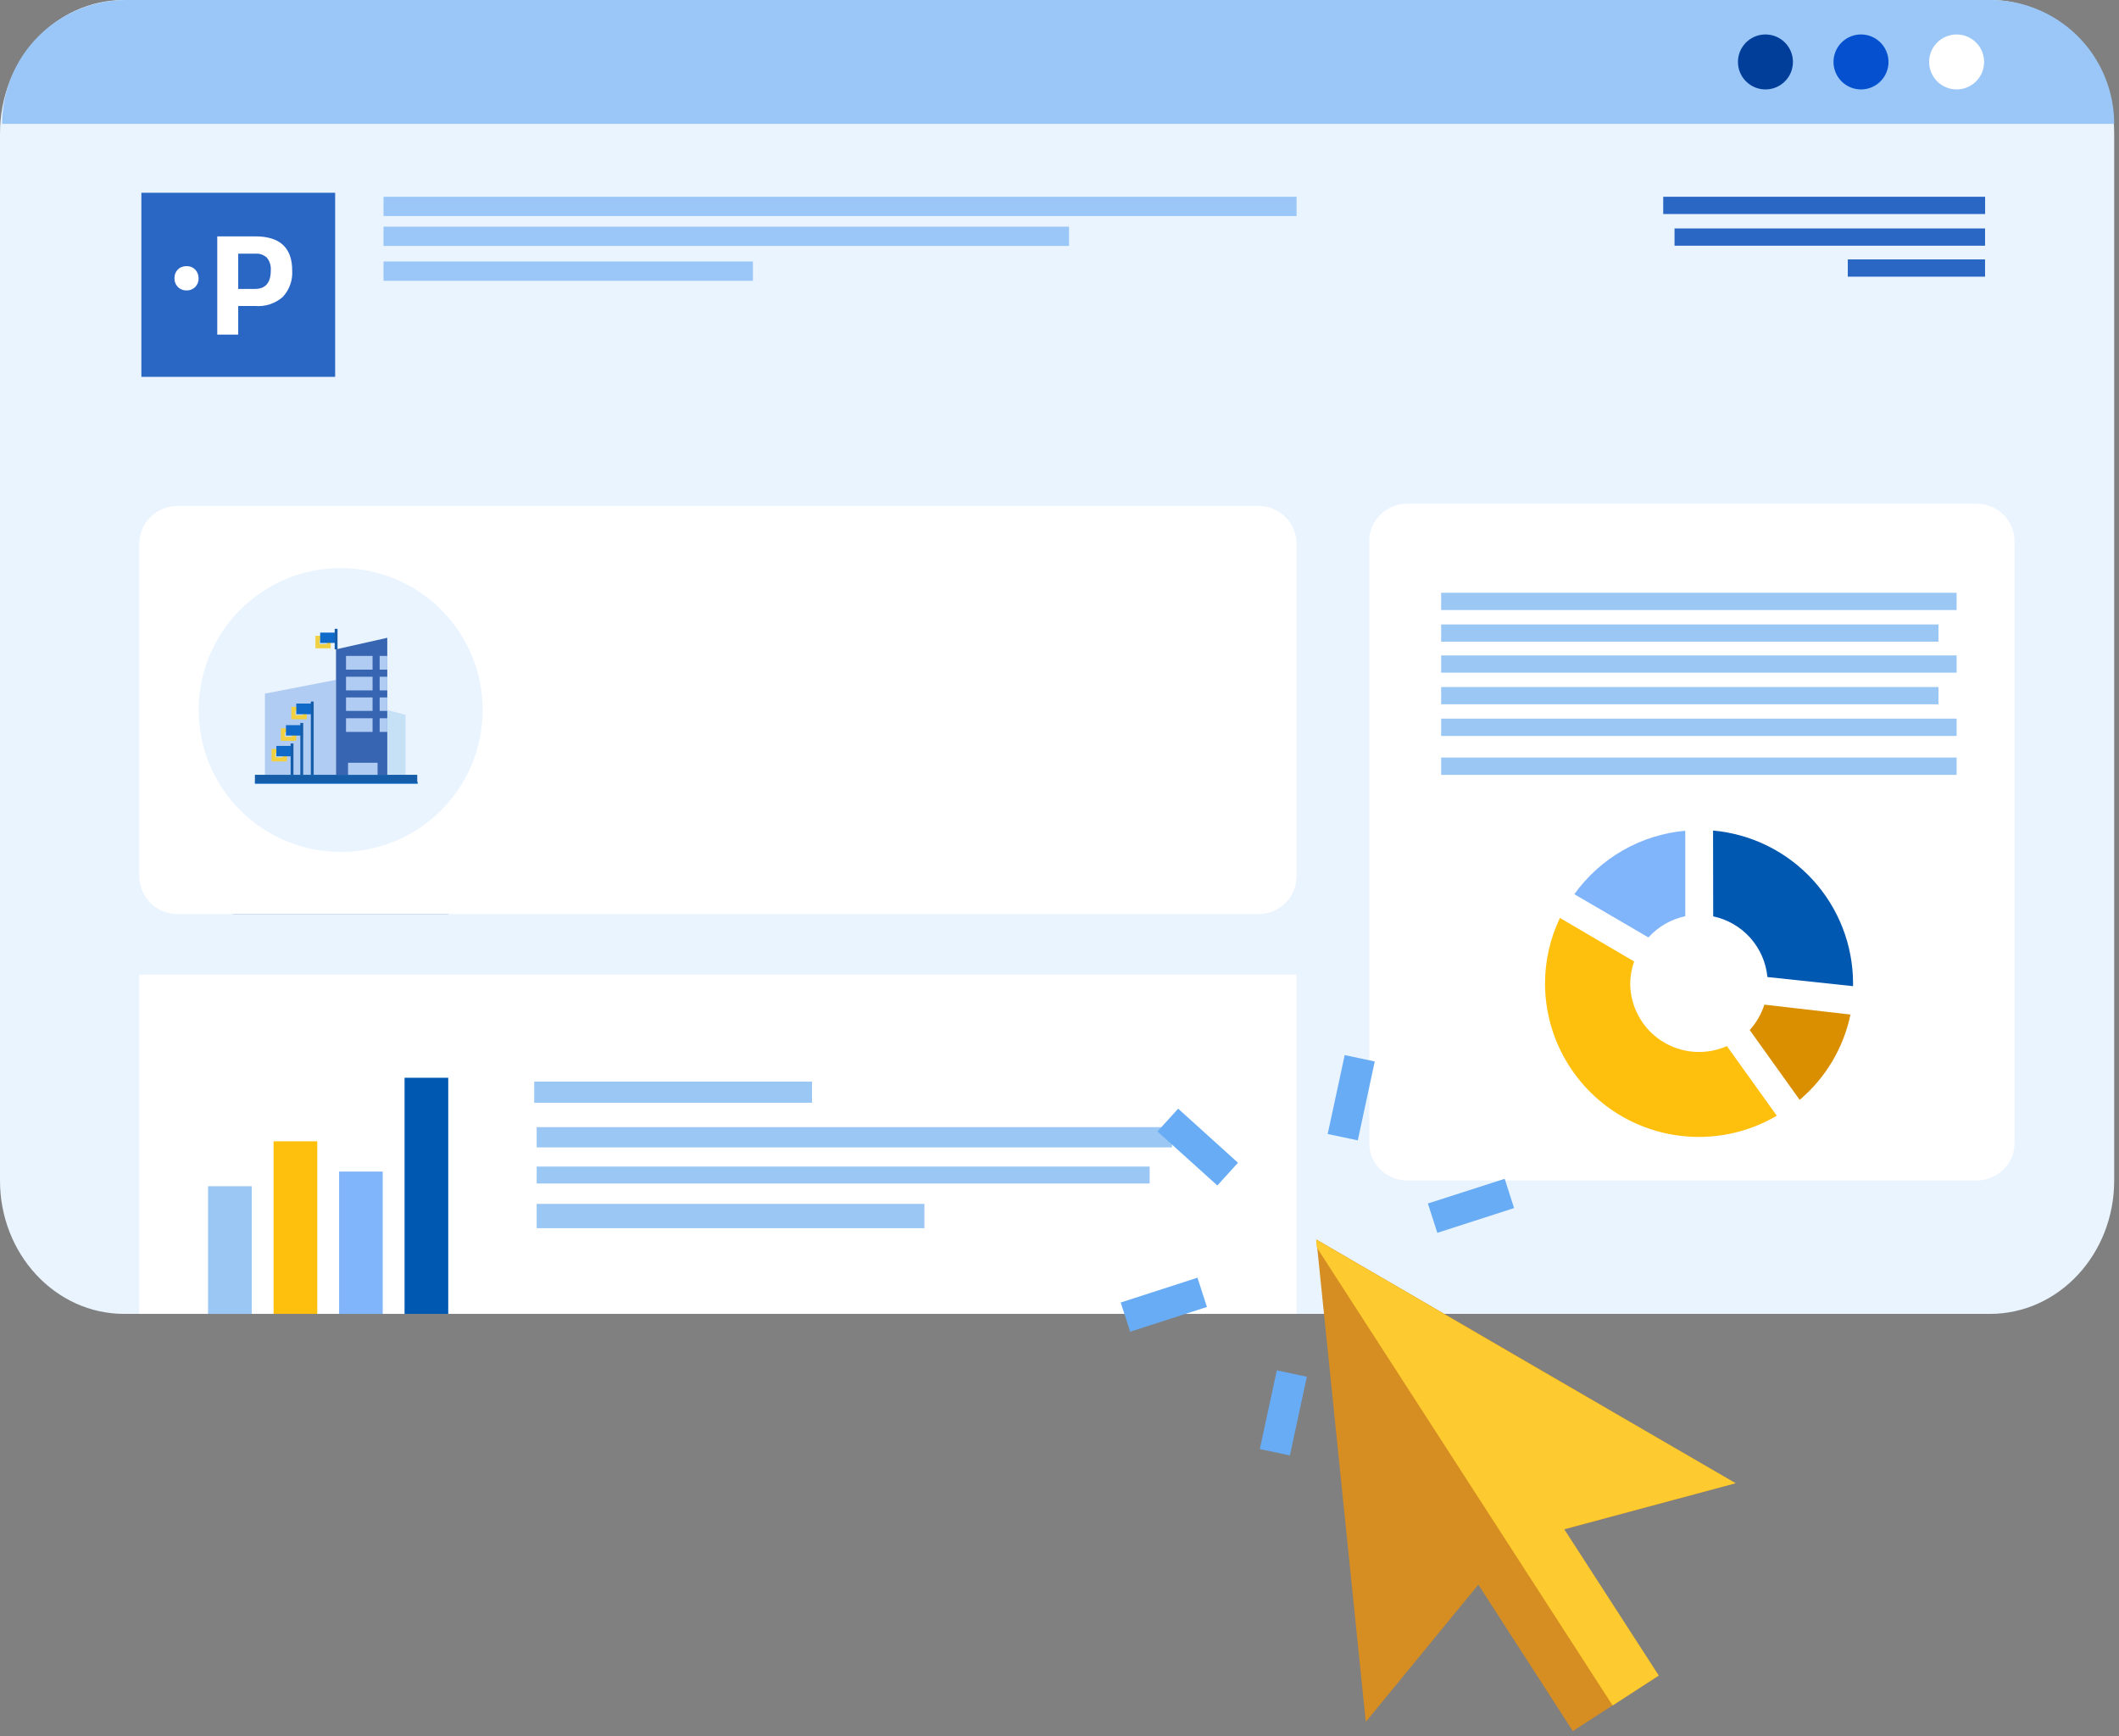 <svg width="382" height="313" viewBox="0 0 382 313" fill="none" xmlns="http://www.w3.org/2000/svg">
<rect x="0" y="0" width="382" height="313" fill="#808080" stroke="none"/>
<g clip-path="url(#clip0_13545_299351)">
<path d="M358.769 0H22.364C10.015 0 0 10.755 0 24.027V212.815C0 226.087 10.015 236.842 22.364 236.842H358.769C371.119 236.842 381.133 226.087 381.133 212.815V24.027C381.133 10.755 371.119 0 358.769 0Z" fill="#EAF4FE"/>
<path d="M233.74 175.71H25.112V236.843H233.74V175.71Z" fill="white"/>
<path d="M45.381 213.833H37.507V236.843H45.381V213.833Z" fill="#9BC7F4"/>
<path d="M57.194 205.733H49.319V236.842H57.194V205.733Z" fill="#FFBF0D"/>
<path d="M68.994 211.19H61.131V236.843H68.994V211.19Z" fill="#80B4FB"/>
<path d="M80.805 194.28H72.931V236.843H80.805V194.28Z" fill="#0058B0"/>
<path d="M211.284 203.181H96.749V206.831H211.284V203.181Z" fill="#9BC7F4"/>
<path d="M207.255 210.286H96.749V213.341H207.255V210.286Z" fill="#9BC7F4"/>
<path d="M166.646 217.014H96.749V221.396H166.646V217.014Z" fill="#9BC7F4"/>
<path d="M146.389 194.966H96.304V198.788H146.389V194.966Z" fill="#9BC7F4"/>
<path d="M0.378 22.334C0.381 16.412 2.736 10.733 6.925 6.545C11.114 2.357 16.795 0.003 22.719 0H358.792C364.716 0.003 370.397 2.357 374.587 6.545C378.776 10.733 381.131 16.412 381.134 22.334H0.378Z" fill="#9AC7F7"/>
<path d="M352.726 16.121C353.707 16.121 354.665 15.831 355.48 15.286C356.295 14.742 356.93 13.968 357.305 13.063C357.68 12.158 357.778 11.162 357.587 10.201C357.396 9.24 356.924 8.357 356.231 7.664C355.538 6.971 354.655 6.499 353.693 6.308C352.732 6.117 351.735 6.215 350.83 6.59C349.924 6.965 349.15 7.6 348.606 8.415C348.061 9.229 347.771 10.187 347.771 11.167C347.771 12.481 348.293 13.741 349.222 14.67C350.151 15.599 351.412 16.121 352.726 16.121Z" fill="white"/>
<path d="M335.489 16.121C336.469 16.121 337.427 15.831 338.242 15.286C339.057 14.742 339.693 13.968 340.068 13.063C340.443 12.158 340.541 11.162 340.35 10.201C340.158 9.24 339.686 8.357 338.993 7.664C338.3 6.971 337.417 6.499 336.456 6.308C335.495 6.117 334.498 6.215 333.593 6.59C332.687 6.965 331.913 7.6 331.368 8.415C330.824 9.229 330.533 10.187 330.533 11.167C330.533 12.481 331.055 13.741 331.985 14.67C332.914 15.599 334.175 16.121 335.489 16.121Z" fill="#0450CF"/>
<path d="M318.264 16.121C319.244 16.121 320.202 15.831 321.017 15.286C321.832 14.742 322.467 13.968 322.842 13.063C323.217 12.158 323.315 11.162 323.124 10.201C322.933 9.24 322.461 8.357 321.768 7.664C321.075 6.971 320.192 6.499 319.23 6.308C318.269 6.117 317.273 6.215 316.367 6.59C315.461 6.965 314.687 7.6 314.143 8.415C313.598 9.229 313.308 10.187 313.308 11.167C313.308 12.481 313.83 13.741 314.759 14.67C315.689 15.599 316.949 16.121 318.264 16.121Z" fill="#003E99"/>
<path d="M80.839 127.815H41.925V164.76H80.839V127.815Z" fill="#2A66C4"/>
<path d="M51 142.552C50.673 142.539 50.346 142.593 50.041 142.711C49.736 142.829 49.459 143.009 49.226 143.238C49.006 143.468 48.834 143.739 48.721 144.036C48.607 144.332 48.553 144.648 48.562 144.966C48.551 145.29 48.608 145.613 48.728 145.914C48.848 146.215 49.029 146.488 49.26 146.716C49.487 146.952 49.761 147.136 50.066 147.256C50.37 147.377 50.696 147.431 51.023 147.414C51.347 147.426 51.67 147.371 51.972 147.254C52.275 147.139 52.548 146.96 52.774 146.728C52.994 146.499 53.166 146.228 53.281 145.931C53.395 145.634 53.448 145.318 53.438 145C53.451 144.353 53.213 143.725 52.774 143.25C52.548 143.016 52.275 142.832 51.973 142.712C51.671 142.592 51.347 142.537 51.023 142.552" fill="white"/>
<path d="M64.792 150.549H61.359V156.27H57.158V136.568H64.792C69.714 136.568 72.178 138.856 72.186 143.433C72.251 144.401 72.116 145.372 71.789 146.285C71.462 147.198 70.951 148.035 70.286 148.742C69.54 149.398 68.668 149.896 67.724 150.207C66.78 150.517 65.783 150.634 64.792 150.549ZM61.359 147.117H64.792C66.898 147.117 67.94 145.858 67.94 143.398C68.03 142.462 67.755 141.528 67.173 140.79C66.844 140.488 66.454 140.262 66.028 140.126C65.617 139.985 65.18 139.934 64.746 139.977H61.313L61.359 147.117Z" fill="white"/>
<path d="M226.894 91.201H31.955C28.175 91.201 25.11 94.265 25.11 98.043V157.929C25.11 161.708 28.175 164.771 31.955 164.771H226.894C230.674 164.771 233.738 161.708 233.738 157.929V98.043C233.738 94.265 230.674 91.201 226.894 91.201Z" fill="white"/>
<path d="M356.286 90.791H253.716C249.917 90.791 246.838 93.795 246.838 97.5V206.082C246.838 209.788 249.917 212.792 253.716 212.792H356.286C360.085 212.792 363.164 209.788 363.164 206.082V97.5C363.164 93.795 360.085 90.791 356.286 90.791Z" fill="white"/>
<path d="M352.726 106.854H259.801V109.966H352.726V106.854Z" fill="#9BC7F4"/>
<path d="M349.453 112.563H259.801V115.675H349.453V112.563Z" fill="#9BC7F4"/>
<path d="M352.726 136.556H259.801V139.68H352.726V136.556Z" fill="#9BC7F4"/>
<path d="M352.726 118.147H259.801V121.259H352.726V118.147Z" fill="#9BC7F4"/>
<path d="M357.864 35.469H299.836V38.581H357.864V35.469Z" fill="#2A66C4"/>
<path d="M357.854 41.179H301.874V44.291H357.854V41.179Z" fill="#2A66C4"/>
<path d="M357.853 46.762H333.108V49.874H357.853V46.762Z" fill="#2A66C4"/>
<path d="M349.453 123.845H259.801V126.957H349.453V123.845Z" fill="#9BC7F4"/>
<path d="M352.726 129.542H259.801V132.666H352.726V129.542Z" fill="#9BC7F4"/>
<path d="M318.069 181.099C317.526 182.796 316.624 184.357 315.425 185.675L324.432 198.261C329.117 194.301 332.34 188.888 333.589 182.884L318.069 181.099Z" fill="#D98F00"/>
<path d="M308.844 165.183C311.426 165.729 313.766 167.084 315.524 169.052C317.282 171.019 318.366 173.496 318.619 176.122L334.058 177.769C334.058 177.586 334.058 177.414 334.058 177.243C334.046 170.334 331.45 163.679 326.78 158.586C322.111 153.492 315.705 150.328 308.821 149.714L308.844 165.183Z" fill="#0058B0"/>
<path d="M297.17 168.982C298.922 167.038 301.247 165.699 303.809 165.16V149.749C299.849 150.106 296.012 151.313 292.562 153.287C289.111 155.262 286.127 157.958 283.813 161.19L297.17 168.982Z" fill="#80B4FB"/>
<path d="M311.316 188.57C309.43 189.405 307.367 189.757 305.312 189.594C303.256 189.431 301.274 188.759 299.544 187.638C297.813 186.517 296.39 184.983 295.402 183.174C294.414 181.365 293.892 179.338 293.884 177.277C293.901 175.928 294.141 174.59 294.594 173.318L281.214 165.469C279.45 169.156 278.531 173.19 278.524 177.277C278.534 182.158 279.832 186.949 282.288 191.167C284.743 195.385 288.269 198.88 292.509 201.3C296.749 203.719 301.552 204.977 306.434 204.945C311.316 204.914 316.103 203.595 320.312 201.122L311.316 188.57Z" fill="#FFBF0D"/>
<path d="M61.416 153.57C75.55 153.57 87.008 142.116 87.008 127.986C87.008 113.857 75.55 102.403 61.416 102.403C47.282 102.403 35.824 113.857 35.824 127.986C35.824 142.116 47.282 153.57 61.416 153.57Z" fill="#EAF4FF"/>
<path d="M57.227 116.499H59.264V114.977H57.227V116.499Z" fill="#C6E0F6" stroke="#F1D041" stroke-width="0.728" stroke-miterlimit="10"/>
<path d="M57.893 115.721H60.594V114.211H57.893V115.721Z" fill="#0F69C8" stroke="#0F69C8" stroke-width="0.35" stroke-miterlimit="10"/>
<path d="M66.257 139.668V121.453L47.761 125.034V139.703" fill="#B0CCF2"/>
<path d="M69.817 139.668V114.966L60.569 117.048V139.668" fill="white"/>
<path d="M69.818 127.986L73.114 128.856V139.668L69.257 139.588L69.818 127.986Z" fill="#C6E0F6"/>
<path d="M69.817 139.668V114.966L60.569 117.048V139.668" fill="#3865B1"/>
<path d="M75.299 141.11H45.953" stroke="#0F69C8" stroke-width="0.35" stroke-miterlimit="10"/>
<path d="M45.953 141.11V139.668H75.219V141.11" fill="#155CA9"/>
<path d="M60.592 117.048V113.353" stroke="#155CA9" stroke-width="0.511" stroke-miterlimit="10"/>
<path d="M67.161 118.238H62.377V120.71H67.161V118.238Z" fill="#B0CCF2"/>
<path d="M67.161 121.991H62.377V124.451H67.161V121.991Z" fill="#B0CCF2"/>
<path d="M67.161 125.721H62.377V128.147H67.161V125.721Z" fill="#B0CCF2"/>
<path d="M67.161 129.474H62.377V131.934H67.161V129.474Z" fill="#B0CCF2"/>
<path d="M69.817 118.238H68.443V120.71H69.817V118.238Z" fill="#B0CCF2"/>
<path d="M69.817 121.991H68.443V124.451H69.817V121.991Z" fill="#B0CCF2"/>
<path d="M69.817 125.721H68.443V128.147H69.817V125.721Z" fill="#B0CCF2"/>
<path d="M69.817 129.474H68.443V131.934H69.817V129.474Z" fill="#B0CCF2"/>
<path d="M68.066 137.495H62.744V139.668H68.066V137.495Z" fill="#B0CCF2"/>
<path d="M51 133.17H53.037V131.659H51V133.17Z" fill="#C6E0F6" stroke="#F1D041" stroke-width="0.728" stroke-miterlimit="10"/>
<path d="M51.723 132.414H54.401V130.893H51.723V132.414Z" fill="#0F69C8" stroke="#0F69C8" stroke-width="0.35" stroke-miterlimit="10"/>
<path d="M54.4 139.668V130.321" stroke="#155CA9" stroke-width="0.511" stroke-miterlimit="10"/>
<path d="M52.891 129.291H54.939V127.78H52.891V129.291Z" fill="#C6E0F6" stroke="#F1D041" stroke-width="0.728" stroke-miterlimit="10"/>
<path d="M53.588 128.57H56.289V127.002H53.588V128.57Z" fill="#0F69C8" stroke="#0F69C8" stroke-width="0.35" stroke-miterlimit="10"/>
<path d="M56.29 139.668V126.465" stroke="#155CA9" stroke-width="0.511" stroke-miterlimit="10"/>
<path d="M49.319 136.888H51.345V135.366H49.319V136.888Z" fill="#C6E0F6" stroke="#F1D041" stroke-width="0.728" stroke-miterlimit="10"/>
<path d="M49.993 136.156H52.648V134.634H49.993V136.156Z" fill="#0F69C8" stroke="#0F69C8" stroke-width="0.35" stroke-miterlimit="10"/>
<path d="M52.649 139.668V134.016" stroke="#155CA9" stroke-width="0.511" stroke-miterlimit="10"/>
<path d="M60.42 34.748H25.488V67.929H60.42V34.748Z" fill="#2A66C4"/>
<path d="M33.627 47.975C33.334 47.969 33.042 48.02 32.768 48.124C32.497 48.226 32.251 48.386 32.047 48.593C31.847 48.798 31.692 49.042 31.589 49.309C31.487 49.577 31.44 49.863 31.452 50.149C31.44 50.437 31.486 50.724 31.589 50.994C31.691 51.263 31.847 51.509 32.047 51.716C32.255 51.926 32.504 52.09 32.78 52.197C33.051 52.31 33.344 52.361 33.638 52.346C33.932 52.36 34.225 52.309 34.497 52.197C34.763 52.091 35.005 51.932 35.206 51.728C35.402 51.522 35.555 51.28 35.657 51.015C35.76 50.75 35.809 50.467 35.801 50.183C35.811 49.6 35.599 49.035 35.206 48.604C35.002 48.401 34.761 48.238 34.497 48.124C34.223 48.02 33.931 47.969 33.638 47.975" fill="white"/>
<path d="M46.011 55.16H42.944V60.32H39.167V42.609H46.034C50.46 42.609 52.673 44.657 52.673 48.753C52.731 49.622 52.611 50.493 52.32 51.314C52.029 52.134 51.572 52.887 50.979 53.524C50.304 54.117 49.516 54.568 48.662 54.849C47.809 55.13 46.907 55.236 46.011 55.16ZM42.944 52.082H45.989C47.877 52.082 48.816 50.938 48.816 48.753C48.881 47.931 48.636 47.114 48.129 46.465C47.845 46.197 47.507 45.993 47.138 45.867C46.769 45.74 46.377 45.695 45.989 45.732H42.944V52.082Z" fill="white"/>
<path d="M247.829 191.339L242.415 190.195L239.348 204.417L244.773 205.561L247.829 191.339Z" fill="#67ACF5"/>
<path d="M219.456 213.696L208.663 203.959L212.394 199.852L223.176 209.6L219.456 213.696Z" fill="#67ACF5"/>
<path d="M215.873 230.321L202.035 234.794L203.741 240.058L217.578 235.595L215.873 230.321Z" fill="#67ACF5"/>
<path d="M235.592 248.17L230.179 247.026L227.111 261.213L232.536 262.357L235.592 248.17Z" fill="#67ACF5"/>
<path d="M271.256 212.495L257.407 216.945L259.113 222.231L272.95 217.769L271.256 212.495Z" fill="#67ACF5"/>
<path d="M312.85 267.369L275.08 245.401L237.31 223.433L241.762 266.911L246.214 310.39L266.507 285.653L283.538 312.049L298.989 302.06L281.947 275.687L312.85 267.369Z" fill="#D68D21"/>
<path d="M275.022 245.401L237.252 223.433L237.389 224.886L290.714 307.438L299.034 302.037L281.992 275.664L312.895 267.369L275.022 245.401Z" fill="#FDCA2F"/>
<path d="M233.738 35.469H69.141V38.947H233.738V35.469Z" fill="#9AC7F7"/>
<path d="M192.717 40.858H69.141V44.337H192.717V40.858Z" fill="#9AC7F7"/>
<path d="M135.73 47.14H69.141V50.618H135.73V47.14Z" fill="#9AC7F7"/>
</g>
<defs>
<clipPath id="clip0_13545_299351">
<rect width="381.133" height="312.094" fill="white"/>
</clipPath>
</defs>
</svg>
